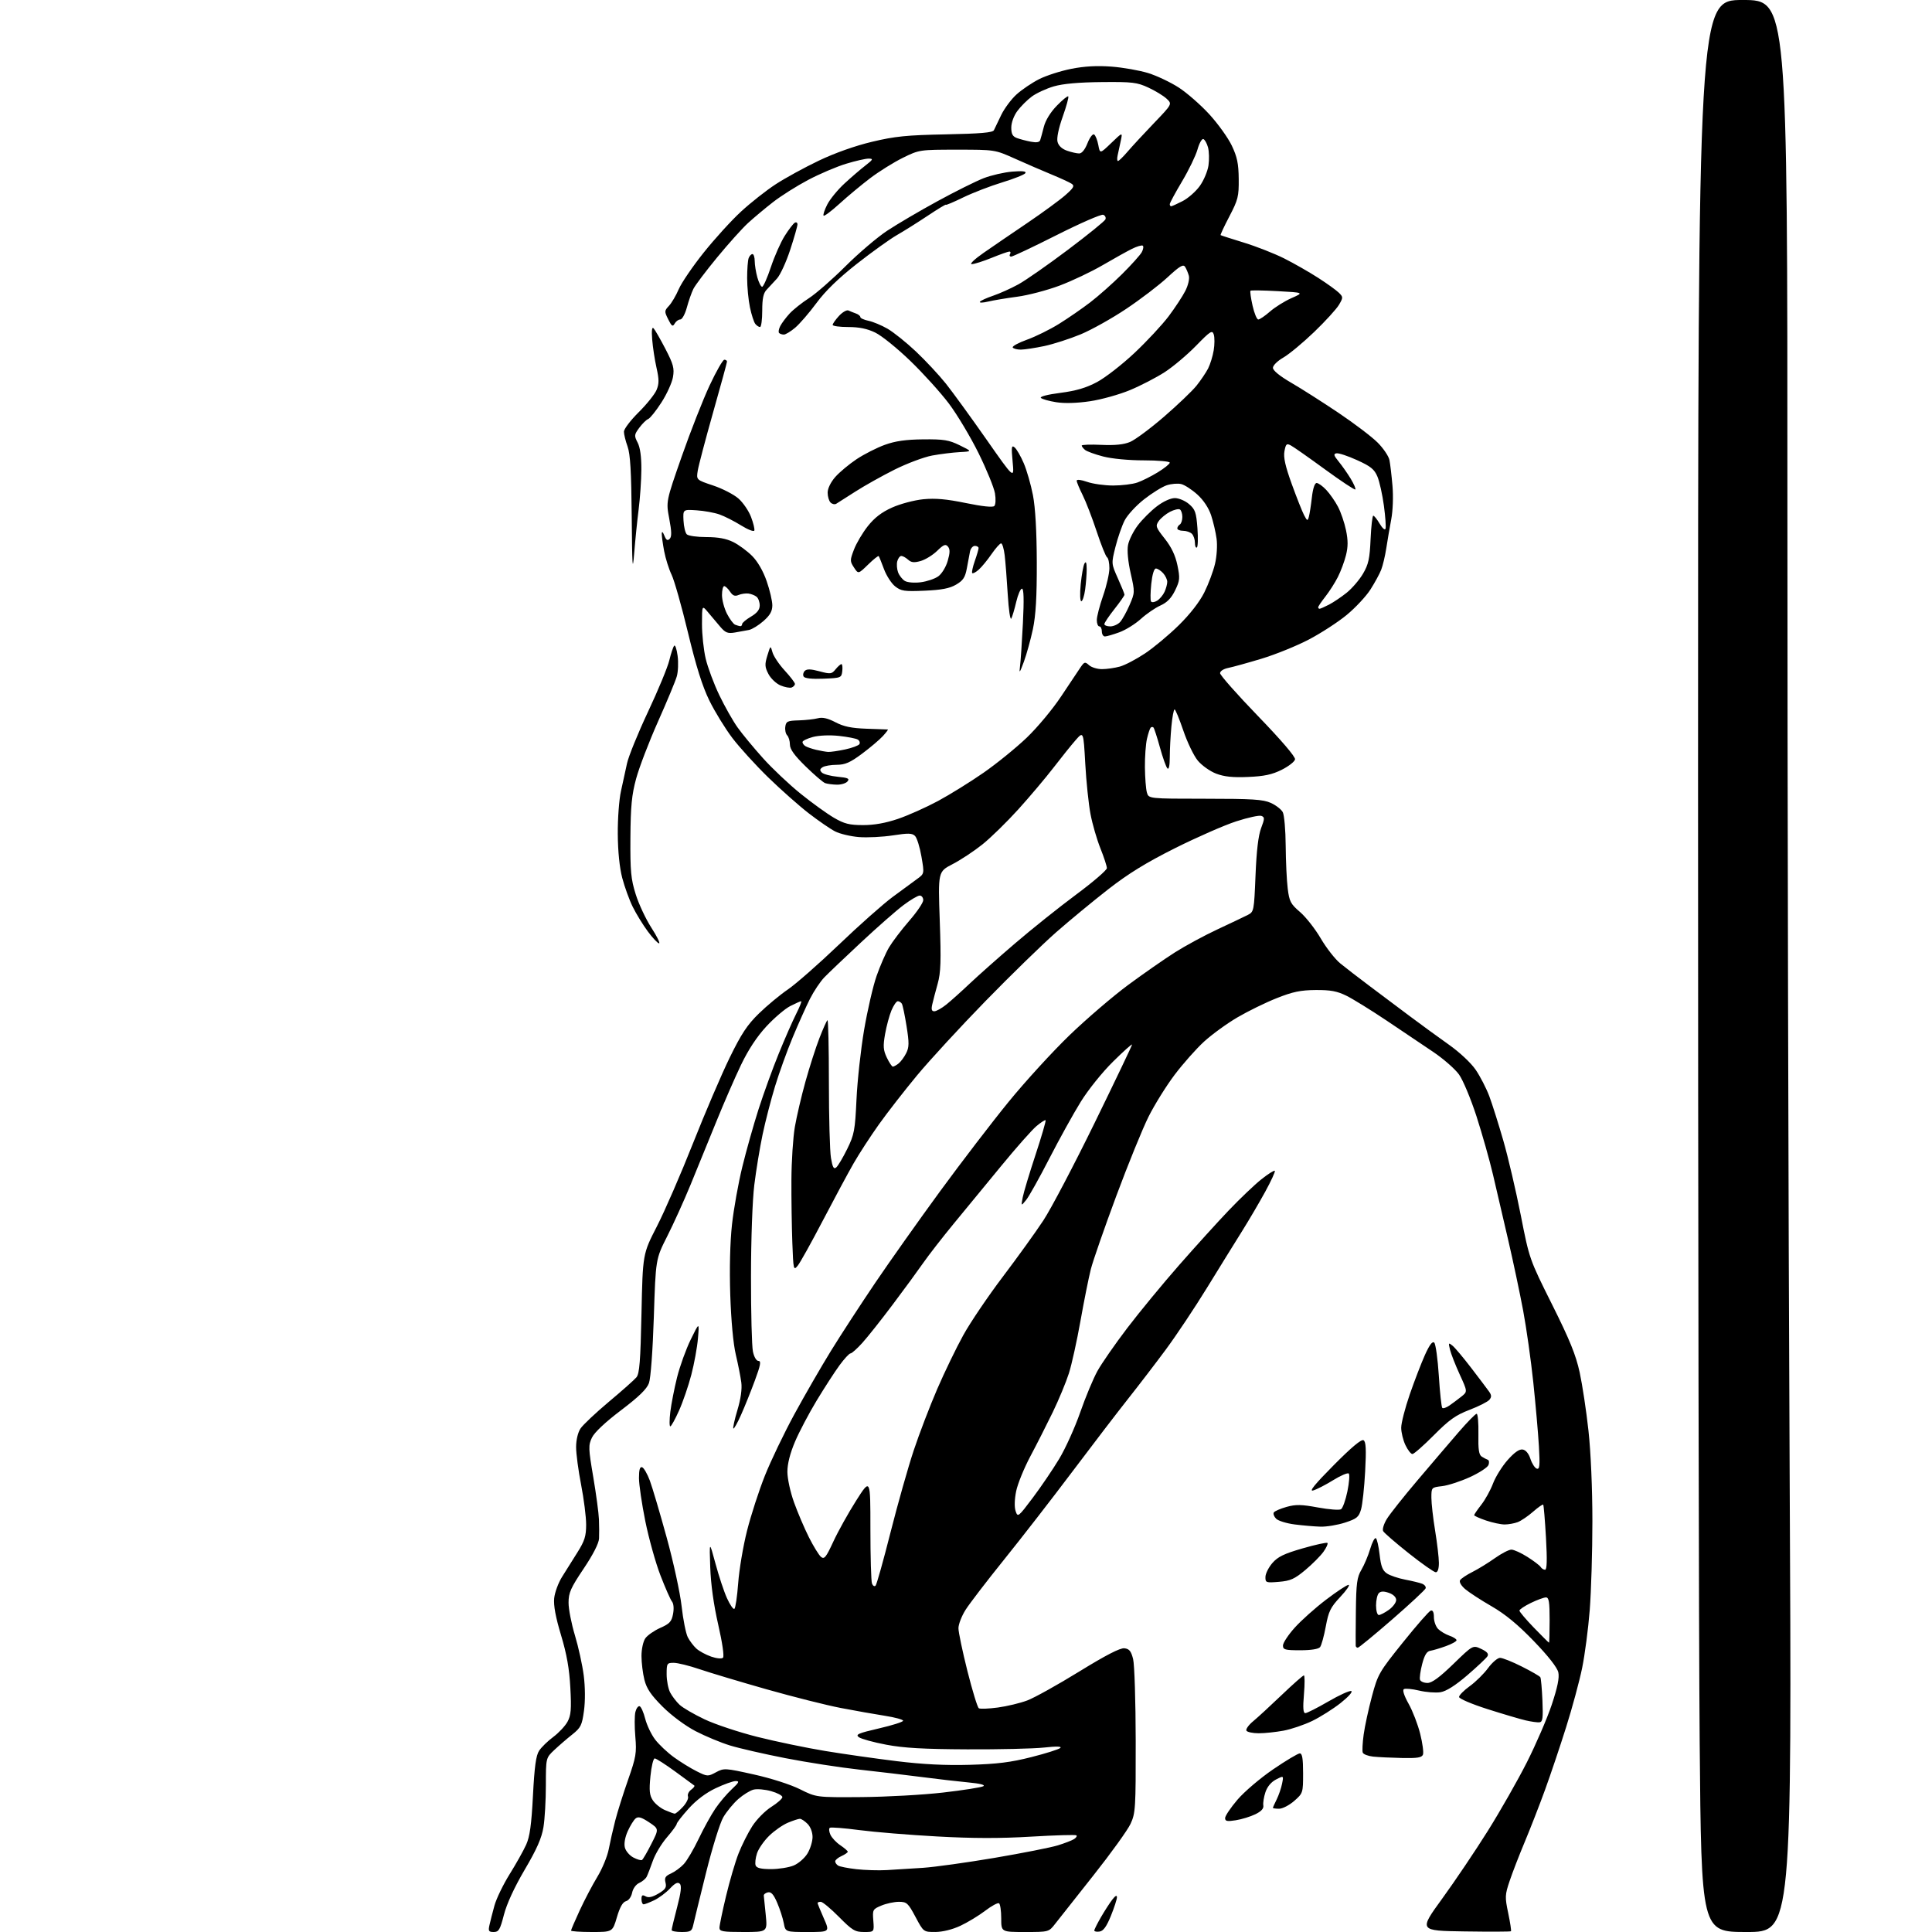 <?xml version="1.0" encoding="UTF-8" standalone="no"?>
<svg 
  version="1.1" 
  xmlns="http://www.w3.org/2000/svg" 
  xmlns:xlink="http://www.w3.org/1999/xlink" 
  xmlns:svg="http://www.w3.org/2000/svg"
  xmlns:rdf="http://www.w3.org/1999/02/22-rdf-syntax-ns#"
  xmlns:cc="http://creativecommons.org/ns#"
  xmlns:dc="http://purl.org/dc/elements/1.1/"
  viewBox="0 0 768 768"
  width="768"
  height="768"
>
<style>svg {background-color: white; }</style>"
<path stroke="none" fill="black" fill-rule="evenodd" d="M196.26,768.00C194.27,768.00 194.04,767.63 194.57,765.25C194.90,763.74 195.79,760.25 196.55,757.50C197.31,754.75 200.03,749.12 202.60,745.00C205.17,740.88 208.12,735.60 209.17,733.27C210.61,730.07 211.26,725.35 211.86,713.75C212.46,702.23 213.06,697.84 214.31,695.94C215.21,694.55 217.75,692.08 219.94,690.46C222.12,688.83 224.67,686.11 225.59,684.42C226.98,681.87 227.18,679.52 226.72,670.92C226.32,663.35 225.31,657.63 223.02,650.00C220.86,642.83 220.00,638.17 220.30,635.31C220.54,633.00 221.95,629.18 223.44,626.81C224.92,624.44 227.68,620.04 229.57,617.04C232.41,612.52 233.00,610.64 233.00,606.04C233.00,602.99 232.10,595.87 231.00,590.21C229.90,584.56 229.00,577.81 229.01,575.21C229.01,572.42 229.72,569.43 230.76,567.86C231.72,566.41 236.78,561.64 242.00,557.26C247.23,552.89 252.18,548.49 253.00,547.50C254.21,546.05 254.60,541.06 255.00,522.08C255.50,498.46 255.50,498.46 261.14,487.48C264.24,481.44 270.69,466.60 275.47,454.50C280.26,442.40 286.81,427.10 290.03,420.50C294.71,410.92 297.07,407.36 301.70,402.86C304.89,399.75 310.08,395.45 313.24,393.29C316.40,391.13 325.50,383.14 333.46,375.53C341.41,367.91 351.02,359.39 354.79,356.59C358.57,353.79 362.96,350.56 364.56,349.41C367.46,347.31 367.46,347.31 366.29,340.51C365.65,336.76 364.50,333.08 363.74,332.31C362.60,331.17 361.07,331.13 354.93,332.08C350.84,332.71 344.78,333.01 341.45,332.75C338.13,332.48 333.85,331.47 331.95,330.49C330.05,329.52 325.35,326.28 321.50,323.31C317.65,320.33 310.41,313.92 305.40,309.05C300.40,304.18 293.97,297.11 291.11,293.35C288.26,289.58 284.15,282.90 281.99,278.50C279.21,272.82 276.74,264.98 273.49,251.50C270.98,241.05 268.04,230.68 266.97,228.47C265.90,226.25 264.57,222.02 264.01,219.08C263.46,216.14 263.03,213.00 263.06,212.11C263.10,211.11 263.50,211.42 264.09,212.92C264.82,214.73 265.35,215.05 266.20,214.20C267.05,213.35 267.01,211.33 266.04,206.20C264.74,199.34 264.74,199.34 271.01,181.42C274.46,171.56 279.44,158.89 282.07,153.25C284.71,147.61 287.34,143.00 287.93,143.00C288.52,143.00 289.00,143.34 288.99,143.75C288.99,144.16 286.50,153.25 283.47,163.94C280.44,174.64 277.70,185.05 277.37,187.07C276.78,190.76 276.78,190.76 283.48,192.99C287.17,194.22 291.69,196.55 293.53,198.16C295.37,199.77 297.62,203.06 298.54,205.47C299.46,207.88 300.05,210.32 299.86,210.89C299.66,211.46 297.29,210.54 294.59,208.86C291.89,207.18 288.04,205.22 286.02,204.51C284.01,203.80 279.92,203.05 276.93,202.86C271.50,202.50 271.50,202.50 271.70,206.90C271.82,209.33 272.40,211.80 273.01,212.40C273.61,213.01 277.12,213.50 280.80,213.50C285.45,213.50 288.71,214.10 291.47,215.47C293.65,216.55 297.02,219.03 298.97,220.98C301.18,223.20 303.35,226.95 304.76,231.01C306.00,234.58 307.02,238.92 307.01,240.65C307.00,242.99 306.10,244.58 303.48,246.88C301.55,248.58 298.96,250.17 297.73,250.42C296.50,250.67 293.98,251.12 292.13,251.43C289.32,251.90 288.38,251.54 286.40,249.25C285.10,247.74 282.92,245.15 281.55,243.50C279.06,240.50 279.06,240.50 279.05,248.00C279.04,252.12 279.70,258.34 280.52,261.82C281.34,265.29 283.77,271.82 285.93,276.32C288.09,280.82 291.37,286.62 293.23,289.21C295.08,291.81 299.62,297.30 303.32,301.41C307.02,305.53 313.75,311.88 318.28,315.53C322.80,319.18 328.75,323.47 331.50,325.07C335.63,327.48 337.64,327.98 343.07,327.99C347.48,328.00 352.07,327.18 356.98,325.51C361.01,324.14 368.18,320.93 372.91,318.39C377.63,315.84 385.77,310.79 390.98,307.17C396.19,303.55 403.92,297.28 408.14,293.24C412.42,289.15 418.51,281.83 421.90,276.70C425.25,271.64 428.71,266.46 429.59,265.18C431.06,263.06 431.34,263.00 432.93,264.43C433.88,265.29 436.20,266.00 438.08,265.99C439.96,265.99 443.15,265.53 445.18,264.97C447.20,264.41 451.70,262.05 455.18,259.73C458.65,257.42 464.70,252.37 468.62,248.51C473.07,244.13 476.86,239.25 478.73,235.50C480.38,232.20 482.29,227.09 482.98,224.15C483.70,221.12 483.97,216.79 483.61,214.15C483.27,211.59 482.28,207.39 481.43,204.81C480.46,201.89 478.41,198.80 475.97,196.59C473.81,194.64 470.94,192.77 469.58,192.43C468.22,192.09 465.62,192.30 463.80,192.90C461.99,193.50 457.92,196.02 454.77,198.50C451.62,200.97 448.15,204.74 447.06,206.88C445.97,209.01 444.33,213.75 443.41,217.40C441.75,224.04 441.75,224.04 444.37,229.90C445.82,233.12 447.00,236.04 447.00,236.40C447.00,236.76 445.20,239.34 443.00,242.12C440.80,244.90 439.00,247.59 439.00,248.09C439.00,248.59 440.06,249.00 441.35,249.00C442.63,249.00 444.40,248.21 445.27,247.25C446.14,246.29 447.83,243.25 449.02,240.50C451.15,235.57 451.16,235.40 449.46,227.88C448.40,223.20 447.99,218.86 448.41,216.65C448.78,214.67 450.54,211.14 452.32,208.80C454.10,206.47 457.49,203.08 459.86,201.28C462.40,199.34 465.32,198.00 467.02,198.00C468.61,198.00 471.14,199.07 472.68,200.40C475.12,202.50 475.53,203.70 476.00,209.98C476.29,213.94 476.19,217.38 475.77,217.64C475.34,217.90 475.00,217.06 475.00,215.76C475.00,214.46 474.46,212.86 473.80,212.20C473.14,211.54 471.57,211.00 470.30,211.00C469.04,211.00 468.00,210.58 468.00,210.06C468.00,209.54 468.45,208.84 469.00,208.50C469.55,208.16 470.00,206.81 470.00,205.50C470.00,204.19 469.56,202.85 469.03,202.52C468.50,202.19 466.72,202.61 465.09,203.45C463.46,204.30 461.45,205.95 460.63,207.11C459.25,209.09 459.42,209.59 463.00,214.12C465.66,217.49 467.22,220.76 468.04,224.69C469.11,229.84 469.02,230.78 467.12,234.70C465.62,237.77 463.93,239.52 461.26,240.71C459.19,241.64 455.70,244.04 453.50,246.04C451.30,248.04 447.46,250.43 444.97,251.34C442.47,252.25 439.89,253.00 439.22,253.00C438.55,253.00 438.00,252.10 438.00,251.00C438.00,249.90 437.55,249.00 437.00,249.00C436.45,249.00 436.00,247.87 436.00,246.48C436.00,245.10 437.13,240.74 438.50,236.81C439.88,232.87 441.00,227.96 441.00,225.88C441.00,223.81 440.59,221.86 440.08,221.55C439.57,221.24 437.71,216.60 435.94,211.24C434.17,205.88 431.66,199.38 430.36,196.78C429.06,194.19 428.00,191.62 428.00,191.08C428.00,190.50 429.72,190.70 432.13,191.54C434.39,192.34 439.05,193.00 442.48,193.00C445.90,193.00 450.23,192.47 452.10,191.82C453.97,191.18 457.64,189.34 460.25,187.74C462.86,186.14 465.00,184.42 465.00,183.91C465.00,183.41 460.37,183.00 454.71,183.00C448.68,183.00 441.98,182.36 438.52,181.46C435.27,180.62 432.03,179.44 431.31,178.84C430.59,178.24 430.00,177.47 430.00,177.12C430.00,176.77 433.51,176.64 437.80,176.84C443.20,177.08 446.72,176.73 449.22,175.68C451.20,174.85 457.26,170.36 462.67,165.69C468.07,161.02 473.89,155.47 475.60,153.35C477.30,151.23 479.38,148.15 480.23,146.50C481.07,144.85 482.08,141.61 482.46,139.29C482.85,136.98 482.86,134.14 482.50,132.99C481.90,131.11 481.19,131.55 475.42,137.47C471.90,141.08 466.30,145.79 462.98,147.94C459.66,150.08 453.47,153.29 449.22,155.06C444.97,156.83 437.81,158.83 433.29,159.50C428.12,160.27 423.16,160.41 419.88,159.89C417.01,159.44 414.27,158.67 413.77,158.17C413.25,157.65 416.44,156.82 421.50,156.17C427.77,155.36 431.74,154.19 436.10,151.87C439.39,150.11 446.09,144.90 450.99,140.29C455.89,135.68 461.99,129.12 464.55,125.73C467.10,122.33 470.08,117.80 471.17,115.66C472.30,113.46 472.91,110.84 472.59,109.63C472.27,108.46 471.60,106.86 471.09,106.07C470.35,104.93 468.93,105.78 464.10,110.25C460.76,113.34 453.40,118.96 447.74,122.74C442.09,126.53 433.93,131.09 429.62,132.89C425.30,134.68 418.79,136.78 415.14,137.56C411.49,138.33 407.29,138.97 405.81,138.98C404.33,138.99 402.88,138.61 402.58,138.13C402.28,137.65 404.84,136.25 408.27,135.02C411.70,133.79 417.43,130.96 421.00,128.73C424.57,126.51 430.14,122.67 433.36,120.20C436.58,117.74 442.27,112.70 445.99,109.01C449.72,105.31 453.27,101.36 453.89,100.21C454.50,99.06 454.66,97.91 454.25,97.65C453.83,97.39 451.92,97.96 449.99,98.91C448.07,99.86 442.84,102.77 438.37,105.38C433.91,107.99 426.19,111.65 421.24,113.52C416.28,115.38 408.68,117.38 404.36,117.95C400.04,118.52 394.82,119.39 392.76,119.89C390.70,120.38 389.24,120.42 389.52,119.97C389.80,119.52 392.16,118.44 394.76,117.56C397.37,116.68 401.91,114.64 404.85,113.02C407.79,111.40 416.64,105.22 424.53,99.28C432.42,93.35 439.11,87.92 439.42,87.21C439.72,86.50 439.33,85.68 438.55,85.38C437.77,85.08 429.47,88.70 420.10,93.42C410.74,98.14 402.58,102.00 401.98,102.00C401.38,102.00 401.16,101.55 401.50,101.00C401.84,100.45 401.72,100.00 401.23,100.00C400.74,100.00 397.58,101.12 394.19,102.50C390.81,103.87 387.25,105.00 386.28,105.00C385.31,105.00 387.42,103.00 391.01,100.50C394.58,98.02 402.45,92.64 408.50,88.55C414.55,84.45 421.30,79.51 423.50,77.57C426.82,74.65 427.24,73.88 426.00,73.05C425.18,72.49 421.57,70.84 418.00,69.36C414.43,67.89 407.90,65.07 403.50,63.09C395.50,59.50 395.50,59.50 380.48,59.50C365.59,59.50 365.41,59.53 358.92,62.72C355.32,64.49 349.48,68.13 345.94,70.81C342.40,73.50 336.90,78.07 333.72,80.98C330.53,83.88 327.69,86.02 327.40,85.73C327.10,85.43 327.75,83.45 328.84,81.32C329.92,79.19 332.99,75.44 335.66,72.98C338.33,70.51 342.09,67.28 344.01,65.80C347.06,63.43 347.23,63.09 345.36,63.05C344.18,63.02 340.13,63.94 336.36,65.09C332.58,66.23 325.79,69.13 321.26,71.52C316.72,73.92 310.42,77.90 307.26,80.37C304.09,82.84 299.62,86.58 297.33,88.68C295.04,90.78 289.51,96.93 285.06,102.34C280.60,107.75 276.36,113.38 275.63,114.84C274.91,116.30 273.73,119.64 273.03,122.25C272.32,124.87 271.15,127.00 270.42,127.00C269.69,127.00 268.69,127.73 268.19,128.63C267.42,129.99 267.01,129.72 265.63,126.95C264.06,123.82 264.08,123.55 265.92,121.58C266.99,120.43 268.74,117.46 269.81,114.96C270.88,112.46 275.32,105.93 279.69,100.46C284.06,94.98 290.75,87.62 294.57,84.11C298.38,80.59 304.57,75.71 308.33,73.26C312.08,70.81 319.80,66.58 325.48,63.87C331.89,60.81 339.92,57.96 346.65,56.36C355.78,54.18 360.43,53.72 376.00,53.41C389.70,53.14 394.65,52.71 395.09,51.77C395.42,51.07 396.72,48.35 397.99,45.73C399.26,43.11 402.01,39.41 404.11,37.52C406.21,35.62 410.24,32.90 413.06,31.47C415.89,30.04 421.64,28.19 425.85,27.36C431.11,26.32 436.10,26.05 441.84,26.48C446.42,26.83 452.98,27.99 456.41,29.04C459.84,30.10 465.31,32.70 468.57,34.80C471.83,36.91 477.31,41.71 480.74,45.45C484.17,49.20 488.19,54.80 489.66,57.89C491.79,62.37 492.35,65.03 492.41,71.13C492.48,78.10 492.15,79.40 488.70,86.01C486.62,89.99 485.05,93.35 485.21,93.47C485.37,93.59 489.54,94.93 494.48,96.45C499.43,97.97 506.63,100.80 510.48,102.73C514.34,104.67 520.42,108.14 524.00,110.45C527.58,112.75 531.29,115.43 532.26,116.40C533.94,118.08 533.94,118.30 532.26,121.17C531.29,122.82 526.85,127.69 522.39,131.98C517.92,136.27 512.41,140.84 510.14,142.14C507.85,143.45 506.01,145.26 506.01,146.21C506.00,147.27 508.71,149.49 513.25,152.13C517.24,154.44 525.67,159.81 532.00,164.06C538.33,168.31 545.36,173.65 547.63,175.93C549.91,178.21 552.02,181.34 552.33,182.89C552.64,184.43 553.18,189.03 553.53,193.10C553.90,197.37 553.69,203.04 553.03,206.50C552.41,209.80 551.52,214.97 551.06,218.00C550.59,221.03 549.69,224.85 549.04,226.50C548.40,228.15 546.46,231.70 544.74,234.39C543.02,237.07 538.80,241.59 535.36,244.43C531.93,247.27 525.15,251.67 520.31,254.21C515.46,256.75 507.00,260.18 501.50,261.84C496.00,263.50 490.04,265.15 488.25,265.51C486.39,265.88 485.00,266.77 485.00,267.60C485.00,268.39 491.77,276.05 500.05,284.62C509.27,294.16 514.99,300.84 514.80,301.85C514.64,302.76 512.25,304.62 509.50,306.00C505.67,307.91 502.55,308.58 496.17,308.85C490.07,309.12 486.66,308.76 483.43,307.53C481.00,306.60 477.72,304.27 476.13,302.34C474.54,300.42 471.96,295.05 470.39,290.42C468.81,285.79 467.25,282.00 466.91,282.00C466.57,282.00 466.00,285.04 465.65,288.75C465.30,292.46 465.01,297.95 465.01,300.95C465.00,304.34 464.65,306.04 464.06,305.45C463.55,304.93 462.21,301.17 461.09,297.11C459.97,293.04 458.81,289.48 458.52,289.19C458.24,288.90 457.74,288.93 457.41,289.25C457.09,289.58 456.43,291.56 455.94,293.67C455.45,295.78 455.08,300.88 455.12,305.00C455.17,309.12 455.51,313.62 455.90,315.00C456.59,317.50 456.59,317.50 479.05,317.51C497.82,317.51 502.10,317.78 505.17,319.17C507.19,320.08 509.33,321.74 509.92,322.85C510.51,323.96 511.04,329.96 511.08,336.18C511.13,342.41 511.49,350.08 511.89,353.23C512.52,358.35 513.06,359.36 516.80,362.56C519.11,364.54 522.81,369.26 525.02,373.04C527.24,376.83 530.72,381.29 532.77,382.96C534.82,384.64 540.10,388.71 544.50,392.01C548.90,395.32 556.10,400.72 560.50,404.01C564.90,407.30 571.84,412.36 575.92,415.25C580.21,418.28 584.73,422.51 586.61,425.26C588.40,427.88 590.83,432.60 592.02,435.76C593.20,438.92 595.72,446.90 597.62,453.50C599.52,460.10 602.62,473.38 604.52,483.00C607.95,500.49 607.96,500.51 616.98,518.57C624.01,532.64 626.44,538.63 627.95,545.57C629.01,550.48 630.59,560.89 631.44,568.71C632.37,577.17 633.00,591.74 633.00,604.76C633.00,616.77 632.52,632.65 631.94,640.05C631.36,647.45 630.00,657.81 628.92,663.07C627.84,668.33 624.98,678.91 622.56,686.57C620.15,694.23 616.37,705.45 614.17,711.50C611.97,717.55 608.36,726.81 606.15,732.09C603.94,737.36 601.22,744.37 600.12,747.66C598.23,753.25 598.19,754.09 599.54,760.50C600.33,764.27 600.82,767.52 600.63,767.70C600.44,767.89 592.13,767.92 582.15,767.77C564.02,767.50 564.02,767.50 573.26,754.78C578.34,747.79 586.53,735.64 591.45,727.78C596.37,719.93 603.36,707.65 606.98,700.50C610.59,693.35 615.03,683.07 616.84,677.66C619.15,670.71 619.92,666.93 619.46,664.80C619.03,662.88 615.49,658.35 609.73,652.38C603.38,645.79 598.34,641.64 592.91,638.51C588.64,636.05 583.92,632.97 582.41,631.68C580.81,630.30 579.98,628.84 580.41,628.15C580.81,627.50 583.02,626.02 585.32,624.87C587.62,623.71 591.64,621.24 594.25,619.38C596.87,617.52 599.82,616.00 600.81,616.00C601.80,616.00 604.67,617.31 607.18,618.90C609.70,620.50 612.07,622.30 612.44,622.90C612.81,623.51 613.60,624.00 614.19,624.00C614.94,624.00 615.05,620.14 614.55,611.25C614.15,604.24 613.65,598.33 613.45,598.12C613.24,597.91 611.43,599.17 609.42,600.93C607.42,602.69 604.67,604.55 603.32,605.07C601.97,605.58 599.63,606.00 598.11,606.00C596.60,606.00 593.25,605.28 590.68,604.41C588.11,603.53 586.00,602.58 586.00,602.30C586.00,602.02 587.28,600.15 588.85,598.14C590.41,596.14 592.51,592.35 593.49,589.73C594.48,587.10 597.08,582.91 599.28,580.42C601.94,577.40 603.92,576.00 605.26,576.20C606.51,576.39 607.67,577.77 608.37,579.92C608.99,581.81 610.13,583.56 610.89,583.81C612.04,584.18 612.19,582.62 611.74,574.88C611.44,569.72 610.43,558.30 609.51,549.50C608.58,540.70 606.77,527.88 605.48,521.00C604.19,514.12 601.53,501.52 599.55,493.00C597.58,484.48 594.85,472.75 593.49,466.95C592.13,461.14 589.17,450.69 586.92,443.72C584.65,436.73 581.53,429.27 579.95,427.09C578.37,424.91 573.80,420.91 569.79,418.20C565.78,415.50 557.42,409.88 551.22,405.71C545.01,401.55 537.81,397.10 535.22,395.82C531.50,393.99 528.90,393.51 523.00,393.55C517.00,393.60 513.90,394.24 507.50,396.79C503.10,398.53 496.08,401.97 491.90,404.42C487.72,406.87 481.76,411.20 478.65,414.04C475.54,416.88 470.27,422.83 466.93,427.25C463.60,431.67 458.94,439.16 456.57,443.89C454.20,448.63 448.41,462.85 443.71,475.50C439.01,488.15 434.47,501.20 433.63,504.50C432.79,507.80 430.94,517.02 429.52,525.00C428.10,532.98 426.03,542.38 424.91,545.89C423.79,549.41 420.90,556.39 418.48,561.39C416.05,566.40 412.04,574.30 409.56,578.95C407.09,583.60 404.56,589.79 403.95,592.72C403.28,595.98 403.19,599.06 403.72,600.67C404.58,603.23 404.75,603.10 410.54,595.40C413.81,591.05 418.54,584.09 421.05,579.91C423.56,575.74 427.32,567.41 429.41,561.41C431.50,555.41 434.58,548.02 436.25,545.00C437.92,541.98 443.27,534.27 448.13,527.89C453.00,521.50 462.27,510.25 468.73,502.89C475.19,495.52 484.08,485.72 488.49,481.10C492.90,476.48 498.70,470.95 501.38,468.82C504.07,466.68 506.48,465.15 506.75,465.42C507.02,465.68 505.31,469.41 502.96,473.70C500.61,477.99 496.44,485.10 493.68,489.50C490.92,493.90 484.69,503.97 479.82,511.89C474.96,519.80 467.61,530.82 463.49,536.39C459.37,541.95 452.61,550.77 448.47,556.00C444.33,561.23 434.34,574.27 426.27,585.00C418.20,595.73 406.00,611.45 399.15,619.95C392.30,628.45 385.42,637.43 383.85,639.90C382.28,642.37 381.00,645.68 381.00,647.25C381.00,648.82 382.61,656.48 384.57,664.29C386.54,672.09 388.57,678.74 389.10,679.06C389.62,679.39 393.02,679.25 396.64,678.77C400.27,678.28 405.54,677.02 408.37,675.95C411.19,674.89 420.48,669.72 429.00,664.47C439.58,657.96 445.28,655.02 446.96,655.22C448.91,655.44 449.63,656.33 450.43,659.50C450.98,661.70 451.44,676.33 451.46,692.00C451.50,718.83 451.38,720.76 449.41,725.00C448.27,727.48 441.62,736.70 434.65,745.50C427.67,754.30 420.83,762.96 419.44,764.75C416.91,768.00 416.91,768.00 407.46,768.00C398.00,768.00 398.00,768.00 398.00,762.56C398.00,759.57 397.60,756.87 397.12,756.58C396.64,756.28 394.16,757.62 391.62,759.56C389.08,761.50 384.64,764.19 381.75,765.54C378.55,767.03 374.67,767.98 371.81,767.99C367.12,768.00 367.12,768.00 363.92,762.00C360.97,756.47 360.45,756.00 357.33,756.00C355.46,756.00 352.33,756.67 350.37,757.49C346.93,758.93 346.81,759.14 347.16,763.49C347.51,768.00 347.51,768.00 343.48,768.00C339.87,768.00 338.81,767.36 333.50,762.00C330.23,758.70 326.99,756.00 326.28,756.00C325.58,756.00 325.00,756.21 325.00,756.47C325.00,756.73 326.10,759.43 327.44,762.47C329.89,768.00 329.89,768.00 321.06,768.00C312.22,768.00 312.22,768.00 311.56,764.46C311.19,762.51 310.02,758.88 308.95,756.39C307.53,753.07 306.54,751.95 305.25,752.24C304.29,752.45 303.56,753.04 303.62,753.56C303.69,754.08 304.04,757.54 304.40,761.25C305.06,768.00 305.06,768.00 295.53,768.00C287.27,768.00 286.00,767.78 286.00,766.32C286.00,765.40 287.17,759.73 288.61,753.74C290.04,747.74 292.28,740.11 293.58,736.80C294.88,733.48 297.34,728.58 299.05,725.92C300.76,723.26 304.14,719.83 306.57,718.29C309.01,716.76 311.00,715.00 311.00,714.38C311.00,713.76 308.99,712.70 306.54,712.01C304.09,711.32 300.95,711.05 299.56,711.40C298.17,711.74 295.44,713.43 293.48,715.15C291.52,716.87 288.84,720.13 287.52,722.39C286.19,724.66 283.13,734.53 280.65,744.50C278.19,754.40 275.90,763.74 275.57,765.25C275.03,767.69 274.51,768.00 270.98,768.00C268.79,768.00 266.99,767.66 266.99,767.25C266.98,766.84 267.95,762.77 269.15,758.21C270.72,752.20 271.02,749.62 270.23,748.83C269.43,748.03 268.36,748.55 266.32,750.72C264.77,752.37 261.97,754.45 260.10,755.36C258.22,756.26 256.31,757.00 255.85,757.00C255.38,757.00 255.00,756.08 255.00,754.95C255.00,753.34 255.35,753.10 256.65,753.83C257.81,754.47 259.33,754.15 261.73,752.73C264.52,751.09 265.04,750.28 264.55,748.35C264.07,746.44 264.50,745.74 266.73,744.74C268.25,744.06 270.54,742.38 271.82,741.00C273.10,739.62 275.75,735.12 277.71,731.00C279.67,726.88 282.65,721.48 284.33,719.00C286.01,716.52 288.96,713.04 290.89,711.25C293.78,708.57 294.05,708.00 292.45,708.00C291.38,708.00 287.79,709.28 284.48,710.85C280.61,712.68 276.77,715.58 273.73,718.96C271.13,721.85 269.00,724.59 269.00,725.05C269.00,725.50 267.25,727.90 265.11,730.38C262.97,732.85 260.45,737.04 259.52,739.69C258.59,742.33 257.49,745.17 257.08,746.00C256.67,746.83 255.33,747.95 254.10,748.50C252.82,749.07 251.61,750.74 251.28,752.38C250.95,754.04 249.90,755.48 248.82,755.76C247.55,756.09 246.40,758.13 245.23,762.12C243.50,768.00 243.50,768.00 235.25,768.00C230.71,768.00 227.00,767.75 227.00,767.43C227.00,767.12 228.56,763.50 230.46,759.38C232.36,755.27 235.51,749.27 237.46,746.06C239.41,742.85 241.45,737.91 241.98,735.09C242.52,732.27 243.68,727.15 244.56,723.73C245.44,720.30 247.74,713.00 249.67,707.50C252.85,698.43 253.11,696.83 252.55,690.32C252.21,686.37 252.22,681.96 252.58,680.52C252.94,679.09 253.70,678.07 254.27,678.26C254.84,678.45 255.83,680.68 256.48,683.23C257.13,685.78 258.90,689.49 260.42,691.49C261.95,693.49 265.29,696.64 267.85,698.50C270.41,700.36 274.48,702.88 276.90,704.09C281.18,706.23 281.39,706.24 284.59,704.52C287.79,702.80 288.19,702.82 299.69,705.38C306.49,706.89 314.26,709.38 318.00,711.25C324.50,714.50 324.50,714.50 342.50,714.37C352.40,714.29 367.00,713.48 374.94,712.56C382.89,711.64 390.05,710.51 390.86,710.06C391.79,709.54 389.63,708.98 384.91,708.54C380.84,708.15 372.55,707.20 366.50,706.41C360.45,705.63 349.20,704.29 341.50,703.44C333.80,702.59 320.62,700.54 312.21,698.90C303.80,697.26 293.90,694.99 290.21,693.86C286.52,692.73 280.35,690.16 276.50,688.16C272.41,686.02 266.97,681.99 263.41,678.44C258.76,673.79 257.06,671.28 256.16,667.74C255.52,665.20 255.00,660.94 255.00,658.28C255.00,655.55 255.67,652.49 256.53,651.25C257.38,650.05 260.05,648.19 262.47,647.11C266.20,645.47 266.98,644.61 267.55,641.57C267.95,639.45 267.78,637.45 267.15,636.68C266.55,635.96 264.49,631.29 262.56,626.30C260.63,621.31 257.92,611.60 256.53,604.74C255.14,597.87 254.00,590.13 254.00,587.54C254.00,584.22 254.37,582.96 255.25,583.25C255.94,583.48 257.32,585.88 258.33,588.58C259.33,591.29 262.34,601.45 265.01,611.17C267.69,620.88 270.36,633.18 270.95,638.49C271.54,643.80 272.65,649.35 273.41,650.83C274.17,652.30 275.71,654.33 276.83,655.35C277.95,656.36 280.58,657.79 282.68,658.52C284.87,659.28 286.89,659.47 287.40,658.97C287.94,658.45 287.16,653.07 285.50,645.80C283.69,637.89 282.56,629.75 282.33,623.00C281.97,612.50 281.97,612.50 284.40,621.50C285.73,626.45 287.78,632.65 288.97,635.27C290.15,637.90 291.48,639.82 291.92,639.55C292.36,639.28 293.04,634.68 293.44,629.34C293.83,624.00 295.41,614.61 296.96,608.48C298.51,602.35 301.70,592.51 304.05,586.61C306.40,580.71 311.68,569.72 315.77,562.19C319.87,554.66 326.41,543.33 330.31,537.00C334.21,530.67 342.12,518.52 347.88,510.00C353.65,501.48 365.28,485.05 373.73,473.50C382.19,461.95 394.46,445.93 401.02,437.90C407.57,429.87 418.45,417.98 425.20,411.47C431.96,404.96 442.44,395.98 448.49,391.51C454.55,387.04 462.88,381.24 467.00,378.62C471.12,376.00 478.77,371.86 484.00,369.42C489.23,366.98 494.62,364.41 496.00,363.71C498.45,362.46 498.51,362.13 499.09,347.97C499.48,338.25 500.21,332.09 501.31,329.21C502.76,325.38 502.77,324.85 501.41,324.33C500.57,324.01 496.06,324.99 491.38,326.51C486.70,328.03 475.81,332.81 467.18,337.12C455.65,342.89 448.60,347.23 440.54,353.50C434.52,358.20 425.18,365.90 419.79,370.63C414.41,375.36 401.82,387.61 391.83,397.86C381.83,408.11 369.55,421.45 364.53,427.50C359.52,433.55 352.69,442.32 349.36,447.00C346.03,451.68 341.50,458.65 339.29,462.50C337.09,466.35 331.59,476.57 327.08,485.21C322.57,493.85 318.10,501.89 317.14,503.08C315.44,505.17 315.37,504.88 314.96,493.87C314.73,487.62 314.56,476.43 314.60,469.00C314.64,461.57 315.25,452.12 315.96,448.00C316.67,443.88 318.56,435.77 320.17,430.00C321.77,424.23 324.27,416.44 325.72,412.70C327.17,408.96 328.61,405.74 328.93,405.54C329.24,405.35 329.50,416.51 329.50,430.35C329.50,444.18 329.87,457.67 330.32,460.31C330.96,464.06 331.43,464.89 332.42,464.07C333.12,463.48 335.08,460.19 336.77,456.75C339.58,451.03 339.89,449.37 340.47,437.05C340.81,429.65 342.17,417.22 343.49,409.43C344.82,401.64 347.04,391.99 348.44,387.99C349.84,383.99 352.07,378.86 353.40,376.61C354.74,374.35 358.34,369.61 361.41,366.07C364.49,362.54 367.00,358.83 367.00,357.82C367.00,356.82 366.37,356.00 365.60,356.00C364.83,356.00 361.92,357.71 359.13,359.81C356.34,361.90 348.78,368.54 342.33,374.56C335.88,380.58 329.29,386.85 327.70,388.50C326.10,390.15 323.52,394.00 321.97,397.06C320.43,400.12 317.34,407.01 315.11,412.36C312.88,417.72 309.72,426.47 308.10,431.80C306.47,437.14 304.24,445.77 303.14,451.00C302.04,456.23 300.56,465.23 299.85,471.00C299.10,477.05 298.54,492.52 298.53,507.50C298.51,521.80 298.86,535.19 299.30,537.25C299.76,539.46 300.68,541.00 301.52,541.00C302.64,541.00 302.32,542.70 300.08,548.75C298.51,553.01 296.04,559.16 294.59,562.40C293.15,565.65 291.77,568.10 291.52,567.86C291.28,567.61 292.00,564.30 293.14,560.50C294.47,556.07 295.02,552.15 294.68,549.55C294.39,547.32 293.41,542.35 292.50,538.50C291.48,534.23 290.63,524.97 290.29,514.74C289.95,504.30 290.21,493.75 290.98,486.76C291.66,480.59 293.50,470.30 295.07,463.89C296.63,457.47 299.56,447.11 301.56,440.86C303.57,434.61 307.17,424.67 309.58,418.78C311.98,412.88 315.09,405.79 316.49,403.03C317.89,400.26 318.78,398.00 318.48,398.00C318.17,398.00 316.21,398.87 314.13,399.93C312.04,401.00 307.78,404.63 304.65,408.01C300.89,412.07 297.46,417.28 294.56,423.33C292.14,428.37 287.70,438.57 284.69,446.00C281.68,453.43 277.09,464.68 274.49,471.00C271.89,477.32 267.71,486.55 265.20,491.50C260.65,500.50 260.65,500.50 259.91,523.50C259.47,536.95 258.67,547.87 257.97,549.80C257.11,552.17 253.96,555.23 246.83,560.63C240.62,565.33 236.30,569.40 235.31,571.47C233.85,574.54 233.89,575.70 235.83,587.14C236.98,593.94 238.00,601.52 238.09,604.00C238.19,606.48 238.21,609.88 238.13,611.56C238.05,613.49 235.78,617.94 232.01,623.56C226.86,631.23 226.01,633.15 226.01,637.07C226.00,639.59 227.14,645.44 228.54,650.07C229.94,654.71 231.52,661.91 232.05,666.08C232.63,670.64 232.67,676.20 232.14,680.06C231.35,685.83 230.89,686.77 227.48,689.49C225.39,691.14 222.18,693.92 220.34,695.65C217.00,698.80 217.00,698.80 216.99,709.65C216.99,715.62 216.56,723.13 216.03,726.34C215.32,730.67 213.39,735.06 208.58,743.23C204.45,750.26 201.45,756.78 200.32,761.14C198.78,767.12 198.26,768.00 196.26,768.00zM437.10,767.82C435.94,768.00 435.00,767.81 435.00,767.41C435.00,767.00 436.20,764.61 437.66,762.09C439.12,759.56 441.15,756.43 442.16,755.12C443.36,753.56 444.00,753.24 444.00,754.20C444.00,755.00 442.92,758.32 441.60,761.58C439.87,765.84 438.61,767.59 437.10,767.82zM694.32,768.00C676.31,768.00 676.31,768.00 675.65,692.75C675.29,651.36 674.99,478.56 675.00,308.75C675.01,0.00 675.01,0.00 692.77,0.00C710.54,-0.00 710.54,-0.00 710.52,200.25C710.51,310.39 710.91,483.19 711.41,584.25C712.32,768.00 712.32,768.00 694.32,768.00zM352.50,743.39C355.80,743.20 362.29,742.80 366.91,742.49C371.54,742.18 384.37,740.39 395.41,738.52C406.46,736.64 417.75,734.41 420.50,733.56C423.25,732.71 426.16,731.58 426.97,731.06C427.78,730.54 428.20,729.87 427.91,729.58C427.62,729.29 419.54,729.52 409.94,730.09C397.58,730.83 386.68,730.81 372.50,730.02C361.50,729.42 347.60,728.28 341.61,727.49C335.61,726.70 330.34,726.29 329.89,726.57C329.44,726.84 329.54,728.08 330.10,729.32C330.66,730.56 332.44,732.45 334.06,733.53C335.67,734.62 337.00,735.77 337.00,736.09C337.00,736.41 335.88,737.19 334.50,737.82C333.12,738.44 332.00,739.39 332.00,739.92C332.00,740.45 332.53,741.21 333.18,741.61C333.82,742.01 337.09,742.65 340.43,743.03C343.77,743.41 349.20,743.58 352.50,743.39zM306.50,743.00C309.56,743.00 313.61,742.35 315.51,741.56C317.41,740.77 319.86,738.63 320.97,736.81C322.08,734.99 322.99,732.04 323.00,730.25C323.00,728.33 322.18,726.18 321.00,725.00C319.90,723.90 318.54,723.00 317.97,723.00C317.40,723.00 315.26,723.70 313.22,724.55C311.17,725.40 307.82,727.74 305.77,729.74C303.71,731.74 301.53,734.88 300.92,736.73C300.32,738.57 300.07,740.74 300.38,741.54C300.78,742.58 302.55,743.00 306.50,743.00zM255.20,739.38C255.58,739.14 257.27,736.26 258.93,732.97C261.97,727.01 261.97,727.01 257.99,724.37C254.95,722.36 253.70,722.01 252.66,722.87C251.92,723.48 250.51,725.76 249.53,727.93C248.45,730.34 248.00,732.87 248.39,734.41C248.74,735.81 250.26,737.59 251.76,738.38C253.26,739.17 254.81,739.62 255.20,739.38zM491.25,723.58C487.79,724.13 487.00,723.97 487.00,722.71C487.00,721.86 489.21,718.57 491.91,715.41C494.61,712.24 500.99,706.81 506.10,703.33C511.20,699.85 515.97,697.00 516.69,697.00C517.66,697.00 518.00,699.05 518.00,704.90C518.00,712.68 517.95,712.84 514.47,715.90C512.52,717.60 509.82,719.00 508.47,719.00C507.11,719.00 506.00,718.84 506.00,718.65C506.00,718.46 506.67,716.96 507.49,715.32C508.31,713.67 509.28,710.85 509.64,709.06C510.29,705.80 510.29,705.80 507.23,707.38C505.30,708.38 503.75,710.24 503.03,712.42C502.40,714.32 502.02,716.69 502.19,717.69C502.40,718.92 501.39,720.04 499.00,721.20C497.07,722.14 493.59,723.21 491.25,723.58zM268.21,720.96C268.60,720.98 270.07,719.76 271.47,718.25C272.87,716.74 273.78,714.88 273.49,714.12C273.20,713.37 273.76,712.16 274.73,711.45C275.70,710.74 276.27,709.99 276.00,709.78C275.72,709.56 272.29,707.05 268.38,704.19C264.46,701.34 260.81,699.00 260.26,699.00C259.71,699.00 258.94,702.18 258.56,706.07C258.00,711.79 258.18,713.62 259.51,715.65C260.41,717.03 262.58,718.78 264.33,719.54C266.07,720.30 267.82,720.94 268.21,720.96zM385.50,701.54C396.41,701.23 401.82,700.55 410.00,698.47C415.77,697.01 420.95,695.37 421.50,694.83C422.15,694.19 419.88,694.14 415.00,694.68C410.88,695.13 397.15,695.45 384.50,695.39C367.22,695.32 359.22,694.86 352.32,693.55C347.26,692.60 342.36,691.25 341.42,690.57C339.96,689.50 341.11,688.99 349.35,687.08C354.66,685.86 359.00,684.48 359.00,684.02C359.00,683.56 355.74,682.67 351.75,682.05C347.76,681.43 339.86,680.03 334.19,678.94C328.51,677.85 315.24,674.50 304.69,671.51C294.13,668.51 282.16,664.92 278.07,663.53C273.99,662.14 269.38,661.00 267.82,661.00C265.14,661.00 265.00,661.22 265.00,665.55C265.00,668.05 265.63,671.31 266.40,672.80C267.18,674.28 268.87,676.48 270.15,677.68C271.44,678.89 275.92,681.49 280.10,683.47C284.27,685.45 293.72,688.59 301.10,690.45C308.47,692.30 320.55,694.81 327.95,696.03C335.34,697.25 348.17,699.08 356.45,700.09C366.89,701.37 375.79,701.81 385.50,701.54zM557.28,698.83C553.00,698.74 547.85,698.49 545.84,698.28C543.82,698.06 541.97,697.35 541.72,696.69C541.46,696.04 541.63,692.80 542.08,689.50C542.53,686.20 544.01,679.38 545.36,674.33C547.71,665.54 548.21,664.67 557.66,652.91C563.07,646.16 568.06,640.46 568.75,640.24C569.56,639.98 570.00,640.89 570.00,642.85C570.00,644.50 570.76,646.62 571.69,647.55C572.62,648.48 574.64,649.68 576.19,650.22C577.74,650.75 579.00,651.56 579.00,652.02C579.00,652.47 577.09,653.53 574.75,654.37C572.41,655.22 569.63,656.04 568.57,656.21C567.17,656.42 566.27,657.90 565.33,661.50C564.62,664.25 564.23,667.06 564.48,667.75C564.73,668.44 566.07,669.00 567.45,669.00C569.22,669.00 572.25,666.78 577.73,661.46C585.50,653.92 585.50,653.92 588.80,655.47C591.11,656.55 591.86,657.42 591.30,658.37C590.86,659.11 587.25,662.51 583.29,665.92C578.49,670.04 574.91,672.30 572.61,672.68C570.71,672.98 566.89,672.69 564.12,672.03C561.36,671.37 558.63,671.11 558.07,671.46C557.43,671.85 558.15,674.08 559.96,677.30C561.56,680.16 563.63,685.53 564.55,689.23C565.48,692.93 565.97,696.64 565.65,697.48C565.18,698.68 563.44,698.96 557.28,698.83zM500.38,689.00C498.03,689.00 495.83,688.54 495.48,687.98C495.14,687.41 496.33,685.72 498.14,684.23C499.95,682.73 505.08,678.01 509.53,673.75C513.99,669.49 517.94,666.00 518.31,666.00C518.67,666.00 518.69,669.38 518.34,673.50C517.88,678.92 518.03,681.00 518.88,681.00C519.52,681.00 523.61,678.93 527.97,676.40C532.32,673.87 536.45,671.98 537.15,672.22C537.85,672.45 536.01,674.52 532.95,676.95C529.95,679.32 524.86,682.54 521.63,684.10C518.41,685.66 513.26,687.41 510.20,687.97C507.14,688.54 502.72,689.00 500.38,689.00zM612.00,684.64C611.17,684.74 608.70,684.40 606.50,683.89C604.30,683.38 597.44,681.35 591.25,679.38C584.98,677.38 580.00,675.25 580.00,674.57C580.00,673.89 581.91,671.96 584.25,670.27C586.59,668.59 589.85,665.37 591.50,663.13C593.15,660.88 595.30,659.04 596.27,659.02C597.25,659.01 601.16,660.56 604.95,662.48C608.75,664.39 612.06,666.30 612.31,666.73C612.57,667.15 612.94,671.32 613.14,675.98C613.44,682.96 613.23,684.49 612.00,684.64zM516.88,656.00C510.80,656.00 510.00,655.78 510.00,654.11C510.00,653.07 512.10,649.88 514.67,647.03C517.23,644.17 522.83,639.17 527.11,635.92C531.38,632.66 535.42,630.00 536.08,630.00C536.74,630.00 535.26,632.16 532.79,634.79C528.90,638.95 528.13,640.52 527.02,646.54C526.31,650.37 525.29,654.06 524.75,654.75C524.13,655.53 521.18,656.00 516.88,656.00zM539.75,654.99C539.34,654.99 538.96,654.66 538.92,654.25C538.87,653.84 538.90,647.65 538.98,640.50C539.11,629.35 539.42,627.00 541.19,624.00C542.32,622.08 543.89,618.35 544.67,615.72C545.45,613.09 546.46,611.17 546.92,611.45C547.37,611.73 548.04,614.67 548.42,617.99C548.95,622.70 549.60,624.34 551.36,625.50C552.60,626.31 555.84,627.40 558.56,627.92C561.28,628.44 564.31,629.17 565.29,629.55C566.28,629.93 566.92,630.75 566.72,631.37C566.52,631.99 560.54,637.56 553.43,643.74C546.32,649.92 540.16,654.98 539.75,654.99zM615.75,652.99C615.89,652.99 616.00,648.95 616.00,644.00C616.00,636.74 615.72,635.00 614.53,635.00C613.72,635.00 611.02,635.99 608.53,637.20C606.04,638.41 604.00,639.78 604.00,640.24C604.00,640.70 606.59,643.76 609.75,647.03C612.91,650.30 615.61,652.98 615.75,652.99zM548.10,642.00C548.70,642.00 550.50,641.07 552.10,639.93C553.69,638.79 555.00,637.04 555.00,636.03C555.00,634.91 553.88,633.81 552.11,633.19C550.08,632.48 548.89,632.51 548.11,633.29C547.50,633.90 547.00,636.11 547.00,638.20C547.00,640.29 547.49,642.00 548.10,642.00zM348.06,630.32C348.49,629.87 351.18,620.29 354.03,609.02C356.89,597.76 361.02,583.14 363.23,576.52C365.43,569.91 369.63,558.95 372.56,552.16C375.50,545.37 380.18,535.69 382.97,530.66C385.76,525.62 392.82,515.20 398.65,507.50C404.48,499.80 411.72,489.75 414.74,485.16C417.77,480.58 426.93,463.13 435.12,446.39C443.30,429.65 450.00,415.63 450.00,415.25C450.00,414.86 446.60,417.91 442.43,422.03C438.17,426.23 432.57,433.21 429.60,438.00C426.70,442.68 421.10,452.80 417.14,460.50C413.19,468.20 409.04,475.62 407.92,477.00C405.88,479.50 405.88,479.50 406.54,476.00C406.90,474.07 409.19,466.47 411.62,459.10C414.05,451.73 415.86,445.52 415.64,445.31C415.43,445.09 413.79,446.15 412.00,447.65C410.21,449.16 403.97,456.20 398.13,463.32C392.28,470.43 383.75,480.80 379.17,486.37C374.59,491.94 369.12,498.98 367.02,502.00C364.92,505.02 359.45,512.50 354.85,518.61C350.26,524.73 344.81,531.59 342.75,533.86C340.69,536.14 338.59,538.00 338.09,538.00C337.58,538.00 335.61,540.14 333.70,542.75C331.79,545.36 327.72,551.66 324.64,556.74C321.57,561.82 317.69,569.18 316.03,573.09C314.06,577.73 313.00,581.90 313.00,585.05C313.00,587.74 314.16,593.11 315.63,597.19C317.07,601.21 319.73,607.45 321.54,611.06C323.35,614.66 325.52,618.18 326.35,618.88C327.66,619.96 328.35,619.11 331.26,612.82C333.12,608.79 337.20,601.47 340.32,596.55C346.00,587.61 346.00,587.61 346.00,607.72C346.00,618.79 346.28,628.58 346.63,629.49C346.98,630.39 347.62,630.77 348.06,630.32zM508.40,628.80C503.25,629.23 503.00,629.14 503.03,626.87C503.04,625.57 504.28,623.08 505.78,621.34C507.94,618.84 510.42,617.63 517.82,615.50C522.95,614.02 527.39,613.05 527.68,613.35C527.98,613.64 527.27,615.22 526.10,616.85C524.94,618.49 521.70,621.74 518.90,624.09C514.59,627.69 512.96,628.42 508.40,628.80zM570.75,625.00C570.06,625.00 565.24,621.61 560.02,617.47C554.81,613.33 550.22,609.36 549.83,608.65C549.43,607.94 550.09,605.76 551.30,603.79C552.51,601.82 558.00,594.90 563.50,588.42C569.00,581.93 576.34,573.34 579.82,569.31C583.29,565.29 586.52,562.00 586.99,562.00C587.46,562.00 587.77,565.62 587.69,570.05C587.57,576.20 587.88,578.31 589.02,579.03C589.83,579.55 590.92,580.11 591.43,580.29C591.94,580.47 592.06,581.41 591.69,582.37C591.32,583.33 587.98,585.50 584.26,587.20C580.54,588.89 575.59,590.50 573.25,590.77C569.02,591.26 569.00,591.28 569.00,595.38C569.01,597.65 569.67,603.55 570.49,608.50C571.30,613.45 571.97,619.19 571.98,621.25C571.99,623.59 571.53,625.00 570.75,625.00zM524.91,606.87C522.49,606.80 517.87,606.40 514.66,605.99C511.45,605.58 508.13,604.56 507.29,603.72C506.45,602.88 506.03,601.76 506.36,601.23C506.68,600.71 508.96,599.71 511.42,599.02C515.11,597.99 517.30,598.03 523.87,599.24C528.26,600.05 532.40,600.37 533.07,599.95C533.75,599.54 534.89,596.34 535.61,592.86C536.32,589.37 536.58,586.18 536.16,585.76C535.75,585.35 532.96,586.53 529.96,588.39C526.96,590.25 523.38,592.09 522.00,592.48C520.24,592.98 522.65,590.02 530.14,582.47C537.21,575.33 541.19,572.00 542.03,572.52C542.99,573.11 543.14,576.10 542.67,584.90C542.33,591.28 541.60,598.08 541.04,600.00C540.15,603.07 539.36,603.72 534.68,605.25C531.73,606.21 527.34,606.94 524.91,606.87zM561.46,578.00C560.86,578.00 559.61,576.41 558.69,574.47C557.76,572.52 557.00,569.41 557.00,567.54C557.00,565.68 558.53,559.73 560.39,554.33C562.26,548.92 564.98,541.85 566.44,538.60C568.28,534.53 569.43,533.03 570.14,533.74C570.71,534.31 571.53,540.24 571.96,546.92C572.38,553.60 573.00,559.34 573.33,559.67C573.67,560.00 574.96,559.56 576.22,558.68C577.47,557.81 579.60,556.22 580.94,555.15C583.39,553.20 583.39,553.20 580.25,546.35C578.53,542.58 576.79,538.15 576.39,536.50C575.72,533.72 575.80,533.61 577.43,534.95C578.40,535.75 581.74,539.73 584.85,543.79C587.96,547.85 591.12,552.03 591.87,553.09C592.94,554.58 592.98,555.32 592.05,556.44C591.39,557.23 587.84,559.03 584.15,560.44C578.68,562.53 576.07,564.39 570.00,570.50C565.90,574.63 562.06,578.00 561.46,578.00zM266.45,567.00C266.07,567.00 266.08,564.41 266.46,561.25C266.85,558.09 268.05,551.90 269.15,547.50C270.25,543.10 272.69,536.35 274.57,532.50C278.00,525.50 278.00,525.50 277.45,532.00C277.15,535.58 275.96,542.10 274.81,546.50C273.66,550.90 271.46,557.31 269.92,560.75C268.38,564.19 266.82,567.00 266.45,567.00zM354.92,424.00C355.31,424.00 356.33,423.44 357.20,422.75C358.07,422.06 359.43,420.23 360.21,418.68C361.41,416.29 361.44,414.61 360.37,407.92C359.68,403.55 358.83,399.54 358.50,398.99C358.16,398.45 357.44,398.00 356.89,398.00C356.34,398.00 355.21,399.64 354.37,401.65C353.53,403.66 352.39,407.89 351.83,411.06C350.99,415.87 351.10,417.41 352.52,420.41C353.46,422.38 354.54,424.00 354.92,424.00zM371.40,402.00C372.20,402.00 374.34,400.80 376.17,399.33C378.00,397.86 382.20,394.10 385.50,390.97C388.80,387.85 396.90,380.66 403.50,375.01C410.10,369.35 421.01,360.63 427.75,355.63C434.49,350.63 440.00,345.89 440.00,345.10C440.00,344.30 438.85,340.77 437.44,337.25C436.03,333.73 434.25,327.61 433.50,323.65C432.74,319.70 431.80,310.66 431.41,303.57C430.69,290.67 430.69,290.67 427.59,294.20C425.89,296.14 421.94,301.05 418.82,305.11C415.69,309.18 409.39,316.64 404.82,321.70C400.24,326.76 393.80,333.06 390.49,335.70C387.19,338.34 381.88,341.85 378.68,343.50C372.88,346.50 372.88,346.50 373.57,366.05C374.13,382.07 373.99,386.58 372.74,391.05C371.90,394.05 370.93,397.74 370.59,399.25C370.13,401.27 370.35,402.00 371.40,402.00zM261.99,375.00C261.46,375.00 259.44,372.86 257.51,370.25C255.58,367.64 252.89,363.25 251.53,360.50C250.17,357.75 248.29,352.57 247.35,349.00C246.28,344.92 245.62,338.41 245.58,331.50C245.53,325.45 246.10,317.80 246.84,314.50C247.58,311.20 248.66,306.25 249.24,303.50C249.82,300.75 253.57,291.52 257.57,283.00C261.58,274.48 265.40,265.25 266.06,262.50C266.73,259.75 267.60,257.13 268.00,256.69C268.40,256.24 269.01,258.04 269.36,260.69C269.72,263.34 269.57,267.02 269.03,268.89C268.50,270.75 265.13,278.84 261.55,286.88C257.97,294.92 254.07,305.10 252.88,309.50C251.12,315.97 250.69,320.46 250.60,333.00C250.51,346.40 250.80,349.45 252.72,355.54C253.93,359.41 256.74,365.38 258.94,368.79C261.15,372.21 262.52,375.00 261.99,375.00zM332.63,311.92C330.91,311.88 328.82,311.60 328.00,311.30C327.18,311.01 323.69,308.02 320.25,304.66C315.78,300.29 314.00,297.82 314.00,295.98C314.00,294.56 313.51,292.91 312.92,292.32C312.32,291.72 311.98,290.17 312.17,288.87C312.46,286.76 313.05,286.48 317.50,286.36C320.25,286.28 323.68,285.90 325.11,285.52C326.94,285.03 329.04,285.51 332.11,287.11C335.41,288.84 338.49,289.47 344.50,289.68C348.90,289.83 352.69,289.96 352.92,289.98C353.16,289.99 352.26,291.19 350.92,292.64C349.59,294.09 345.86,297.24 342.64,299.64C337.95,303.13 335.95,304.00 332.64,304.02C330.36,304.02 327.83,304.45 327.01,304.97C325.86,305.70 325.79,306.19 326.70,307.10C327.35,307.75 330.17,308.50 332.96,308.77C337.11,309.17 337.83,309.51 336.89,310.63C336.27,311.38 334.35,311.96 332.63,311.92zM329.20,298.90C330.14,298.95 333.17,298.51 335.94,297.92C338.71,297.32 341.27,296.37 341.62,295.81C341.97,295.24 341.68,294.42 340.98,293.99C340.28,293.56 336.90,292.90 333.46,292.53C329.79,292.14 325.53,292.32 323.11,292.97C320.85,293.58 319.00,294.48 319.00,294.98C319.00,295.48 319.52,296.21 320.16,296.60C320.80,297.00 322.71,297.65 324.41,298.06C326.11,298.46 328.27,298.84 329.20,298.90zM314.70,273.29C313.98,273.56 311.99,273.19 310.26,272.47C308.54,271.74 306.38,269.69 305.46,267.91C304.01,265.13 303.96,264.10 305.04,260.59C306.29,256.50 306.29,256.50 307.08,259.31C307.51,260.86 309.69,264.11 311.93,266.54C314.17,268.97 316.00,271.37 316.00,271.87C316.00,272.37 315.41,273.01 314.70,273.29zM327.34,269.79C322.79,269.98 319.91,269.67 319.47,268.95C319.09,268.33 319.28,267.32 319.89,266.71C320.72,265.88 322.26,265.92 325.75,266.85C330.15,268.03 330.60,267.98 332.15,266.06C333.07,264.93 334.12,264.00 334.48,264.00C334.84,264.00 334.99,265.24 334.82,266.75C334.51,269.43 334.33,269.51 327.34,269.79zM406.99,263.10C405.35,267.52 405.08,267.87 405.46,265.00C405.72,263.07 406.24,255.31 406.62,247.75C407.09,238.35 406.97,234.00 406.25,234.00C405.67,234.00 404.65,236.36 403.97,239.25C403.30,242.14 402.41,245.13 402.00,245.89C401.59,246.66 400.96,242.39 400.60,236.39C400.24,230.40 399.69,223.36 399.38,220.75C399.07,218.14 398.43,216.00 397.95,216.00C397.48,216.00 395.78,217.91 394.16,220.25C392.55,222.59 390.28,225.36 389.11,226.41C387.94,227.46 386.76,228.09 386.48,227.82C386.21,227.54 386.66,225.39 387.49,223.03C388.32,220.68 389.00,218.36 389.00,217.87C389.00,217.39 388.33,217.00 387.52,217.00C386.70,217.00 385.84,218.01 385.59,219.25C385.35,220.49 384.78,223.50 384.33,225.95C383.66,229.55 382.85,230.77 380.04,232.41C377.47,233.91 374.28,234.52 367.54,234.81C359.51,235.16 358.20,234.97 355.83,233.09C354.36,231.93 352.37,228.85 351.40,226.24C350.44,223.63 349.49,221.30 349.30,221.06C349.12,220.83 347.21,222.34 345.08,224.43C341.19,228.22 341.19,228.22 339.47,225.59C337.84,223.10 337.84,222.72 339.47,218.45C340.41,215.97 342.89,211.79 344.96,209.17C347.63,205.80 350.47,203.61 354.63,201.75C357.88,200.29 363.43,198.82 367.01,198.46C371.80,197.99 376.22,198.38 383.90,199.96C390.50,201.32 394.65,201.75 395.25,201.15C395.79,200.61 395.90,198.38 395.51,196.09C395.13,193.83 392.21,186.67 389.01,180.18C385.81,173.70 380.50,164.81 377.21,160.44C373.92,156.07 367.01,148.43 361.86,143.46C356.71,138.48 350.45,133.42 347.93,132.21C344.74,130.66 341.51,130.00 337.18,130.00C333.78,130.00 331.00,129.62 331.00,129.15C331.00,128.68 332.14,127.07 333.52,125.57C334.91,124.07 336.60,123.11 337.27,123.42C337.95,123.74 339.29,124.28 340.25,124.62C341.21,124.96 342.00,125.60 342.00,126.04C342.00,126.48 343.46,127.15 345.25,127.52C347.04,127.89 350.44,129.31 352.82,130.68C355.19,132.05 360.27,136.12 364.11,139.74C367.94,143.36 373.31,149.12 376.03,152.53C378.74,155.95 385.97,165.89 392.08,174.62C403.19,190.50 403.19,190.50 402.54,183.58C401.98,177.63 402.09,176.83 403.34,177.87C404.13,178.52 405.76,181.34 406.95,184.12C408.15,186.90 409.79,192.62 410.61,196.84C411.57,201.84 412.10,211.09 412.14,223.50C412.18,237.30 411.75,244.58 410.59,250.10C409.70,254.27 408.08,260.12 406.99,263.10zM294.25,248.92C294.66,248.96 295.00,248.59 295.00,248.10C295.00,247.60 296.57,246.27 298.50,245.13C300.96,243.68 302.00,242.35 302.00,240.66C302.00,239.33 301.44,237.78 300.75,237.22C300.06,236.66 298.60,236.08 297.50,235.94C296.40,235.81 294.63,236.07 293.57,236.52C292.13,237.14 291.28,236.81 290.20,235.18C289.41,233.98 288.36,233.00 287.88,233.00C287.40,233.00 287.00,234.59 287.00,236.54C287.00,238.49 287.89,241.82 288.97,243.95C290.06,246.07 291.52,248.05 292.22,248.33C292.93,248.61 293.84,248.88 294.25,248.92zM524.55,242.00C524.85,242.00 526.54,241.26 528.30,240.35C530.06,239.44 533.23,237.30 535.35,235.60C537.47,233.89 540.38,230.50 541.82,228.05C544.00,224.33 544.49,222.07 544.83,214.30C545.06,209.18 545.54,205.00 545.90,205.00C546.27,205.00 547.42,206.44 548.46,208.21C549.52,210.00 550.54,210.87 550.77,210.18C551.00,209.50 550.71,205.36 550.12,201.00C549.53,196.63 548.38,191.45 547.56,189.48C546.33,186.53 544.89,185.37 539.43,182.90C535.79,181.24 532.11,180.03 531.25,180.20C530.00,180.44 530.17,181.06 532.17,183.50C533.52,185.15 535.66,188.21 536.93,190.30C538.19,192.39 539.02,194.32 538.76,194.57C538.50,194.83 533.08,191.24 526.72,186.60C520.35,181.95 514.26,177.67 513.18,177.10C511.45,176.17 511.14,176.43 510.59,179.36C510.14,181.80 510.91,185.27 513.50,192.43C515.44,197.79 517.64,203.34 518.39,204.77C519.63,207.13 519.80,207.19 520.29,205.43C520.59,204.37 521.13,200.91 521.49,197.75C521.89,194.19 522.62,192.00 523.38,192.00C524.07,192.00 525.79,193.24 527.21,194.75C528.63,196.26 530.73,199.26 531.86,201.42C533.00,203.57 534.44,207.78 535.06,210.77C535.90,214.82 535.89,217.36 535.04,220.74C534.42,223.23 532.97,227.12 531.82,229.38C530.67,231.65 528.44,235.14 526.87,237.14C525.29,239.15 524.00,241.06 524.00,241.39C524.00,241.73 524.25,242.00 524.55,242.00zM459.98,238.78C461.01,238.14 462.34,236.55 462.93,235.26C463.52,233.96 464.00,232.18 464.00,231.28C464.00,230.39 463.26,228.83 462.35,227.83C461.43,226.82 460.15,226.00 459.49,226.00C458.75,226.00 458.04,228.37 457.65,232.10C457.30,235.46 457.25,238.60 457.55,239.08C457.85,239.56 458.94,239.43 459.98,238.78zM429.84,239.00C429.34,239.00 429.23,236.03 429.60,232.25C429.97,228.54 430.64,224.82 431.10,224.00C431.68,222.97 431.95,223.63 431.97,226.11C431.99,228.10 431.71,231.81 431.36,234.36C431.01,236.91 430.33,239.00 429.84,239.00zM366.00,231.46C368.48,231.14 371.62,230.08 372.98,229.10C374.38,228.09 376.02,225.41 376.72,222.99C377.66,219.74 377.69,218.33 376.83,217.29C375.88,216.16 375.13,216.45 372.53,218.97C370.79,220.66 367.85,222.47 366.00,223.00C363.38,223.75 362.25,223.63 360.98,222.48C360.08,221.67 358.87,221.00 358.29,221.00C357.71,221.00 356.99,221.95 356.68,223.11C356.38,224.27 356.53,226.26 357.01,227.53C357.49,228.80 358.70,230.33 359.69,230.93C360.72,231.55 363.45,231.78 366.00,231.46zM252.09,220.00C251.46,227.82 251.29,225.26 251.12,205.50C250.96,187.56 250.55,180.49 249.47,177.50C248.68,175.30 248.02,172.65 248.02,171.60C248.01,170.56 250.64,167.09 253.86,163.90C257.08,160.71 260.29,156.71 260.99,155.02C262.02,152.53 262.02,150.86 260.98,146.22C260.27,143.08 259.50,138.03 259.26,135.00C258.97,131.40 259.16,129.85 259.80,130.50C260.34,131.05 262.45,134.72 264.50,138.66C267.68,144.80 268.11,146.39 267.52,149.88C267.14,152.12 265.07,156.67 262.92,160.00C260.77,163.34 258.40,166.29 257.65,166.58C256.91,166.86 255.32,168.42 254.12,170.05C252.09,172.80 252.05,173.19 253.47,175.95C254.48,177.89 254.98,181.57 254.95,186.70C254.92,190.99 254.43,198.10 253.87,202.50C253.31,206.90 252.51,214.78 252.09,220.00zM332.41,200.26C331.81,200.62 330.80,200.40 330.16,199.76C329.52,199.12 329.00,197.36 329.00,195.83C329.00,194.18 330.22,191.68 332.04,189.60C333.72,187.70 337.54,184.51 340.54,182.51C343.55,180.52 348.59,177.96 351.75,176.82C355.93,175.31 360.09,174.72 367.00,174.65C375.17,174.57 377.20,174.90 381.50,177.01C386.50,179.46 386.50,179.46 381.50,179.72C378.75,179.87 373.82,180.48 370.55,181.08C367.28,181.69 360.53,184.22 355.55,186.71C350.57,189.21 343.57,193.13 340.00,195.43C336.43,197.72 333.01,199.90 332.41,200.26zM311.59,133.00C310.90,133.00 310.05,132.72 309.70,132.37C309.35,132.02 309.56,130.78 310.16,129.62C310.76,128.45 312.43,126.22 313.87,124.65C315.32,123.08 318.78,120.32 321.58,118.52C324.37,116.72 330.89,111.02 336.08,105.85C341.26,100.68 348.73,94.32 352.68,91.71C356.63,89.10 365.63,83.81 372.68,79.97C379.73,76.12 387.98,72.01 391.00,70.84C394.02,69.67 399.15,68.49 402.39,68.22C406.45,67.89 408.07,68.07 407.61,68.82C407.25,69.41 403.09,71.07 398.37,72.51C393.65,73.95 386.69,76.64 382.89,78.48C379.10,80.33 376.00,81.64 376.00,81.39C376.00,81.14 372.74,83.12 368.75,85.78C364.76,88.44 359.25,91.90 356.50,93.47C353.75,95.05 346.62,100.16 340.66,104.84C333.30,110.62 328.14,115.62 324.57,120.45C321.68,124.36 317.86,128.78 316.08,130.28C314.30,131.78 312.28,133.00 311.59,133.00zM302.12,130.00C301.64,130.00 300.79,129.44 300.24,128.75C299.69,128.06 298.73,125.12 298.12,122.20C297.50,119.29 297.00,114.04 297.00,110.53C297.00,107.03 297.27,103.45 297.61,102.58C297.94,101.71 298.62,101.00 299.11,101.00C299.60,101.00 300.00,102.24 300.01,103.75C300.01,105.26 300.48,108.19 301.05,110.25C301.63,112.31 302.49,114.00 302.96,114.00C303.44,114.00 305.01,110.46 306.45,106.14C307.89,101.82 310.36,96.25 311.94,93.76C313.51,91.27 315.30,88.93 315.90,88.56C316.51,88.19 317.00,88.47 317.00,89.20C317.00,89.92 315.70,94.48 314.11,99.32C312.53,104.16 310.16,109.30 308.86,110.73C307.56,112.16 305.71,114.16 304.75,115.17C303.45,116.53 303.00,118.67 303.00,123.50C303.00,127.08 302.61,130.00 302.12,130.00zM500.19,127.00C500.77,127.00 502.85,125.58 504.82,123.86C506.79,122.13 510.64,119.72 513.38,118.51C518.37,116.31 518.37,116.31 507.94,115.74C502.20,115.42 497.32,115.35 497.09,115.57C496.86,115.80 497.23,118.47 497.91,121.49C498.59,124.52 499.61,127.00 500.19,127.00zM465.54,82.00C465.84,82.00 467.87,81.09 470.05,79.97C472.24,78.86 475.32,76.16 476.90,73.98C478.48,71.80 480.05,68.10 480.39,65.76C480.73,63.42 480.64,60.18 480.20,58.57C479.75,56.95 478.92,55.47 478.34,55.28C477.76,55.09 476.72,56.94 476.03,59.40C475.34,61.86 472.58,67.57 469.89,72.09C467.20,76.61 465.00,80.69 465.00,81.15C465.00,81.62 465.24,82.00 465.54,82.00zM444.41,64.00C444.77,64.00 446.50,62.31 448.26,60.25C450.02,58.19 454.74,53.09 458.73,48.93C466.00,41.35 466.00,41.35 463.75,39.24C462.51,38.08 459.25,36.09 456.50,34.82C451.99,32.73 450.17,32.51 437.93,32.63C428.86,32.71 422.55,33.28 418.93,34.33C415.94,35.20 412.00,37.02 410.17,38.37C408.33,39.73 405.75,42.31 404.42,44.11C403.00,46.03 402.00,48.77 402.00,50.72C402.00,53.26 402.53,54.25 404.25,54.88C405.49,55.33 407.98,55.99 409.79,56.33C411.99,56.76 413.21,56.56 413.49,55.73C413.72,55.05 414.38,52.64 414.96,50.36C415.60,47.84 417.60,44.59 420.09,42.03C422.33,39.72 424.38,38.05 424.65,38.32C424.92,38.58 423.93,42.21 422.45,46.37C420.81,51.00 420.00,54.87 420.38,56.36C420.77,57.92 422.13,59.20 424.14,59.90C425.88,60.51 428.06,61.00 429.00,61.00C430.06,61.00 431.30,59.46 432.30,56.91C433.19,54.66 434.36,53.11 434.92,53.45C435.47,53.79 436.22,55.67 436.59,57.62C437.25,61.17 437.25,61.17 441.76,56.83C446.26,52.50 446.26,52.50 445.52,56.00C445.12,57.92 444.56,60.51 444.28,61.75C444.00,62.99 444.06,64.00 444.41,64.00z" />

</svg>
